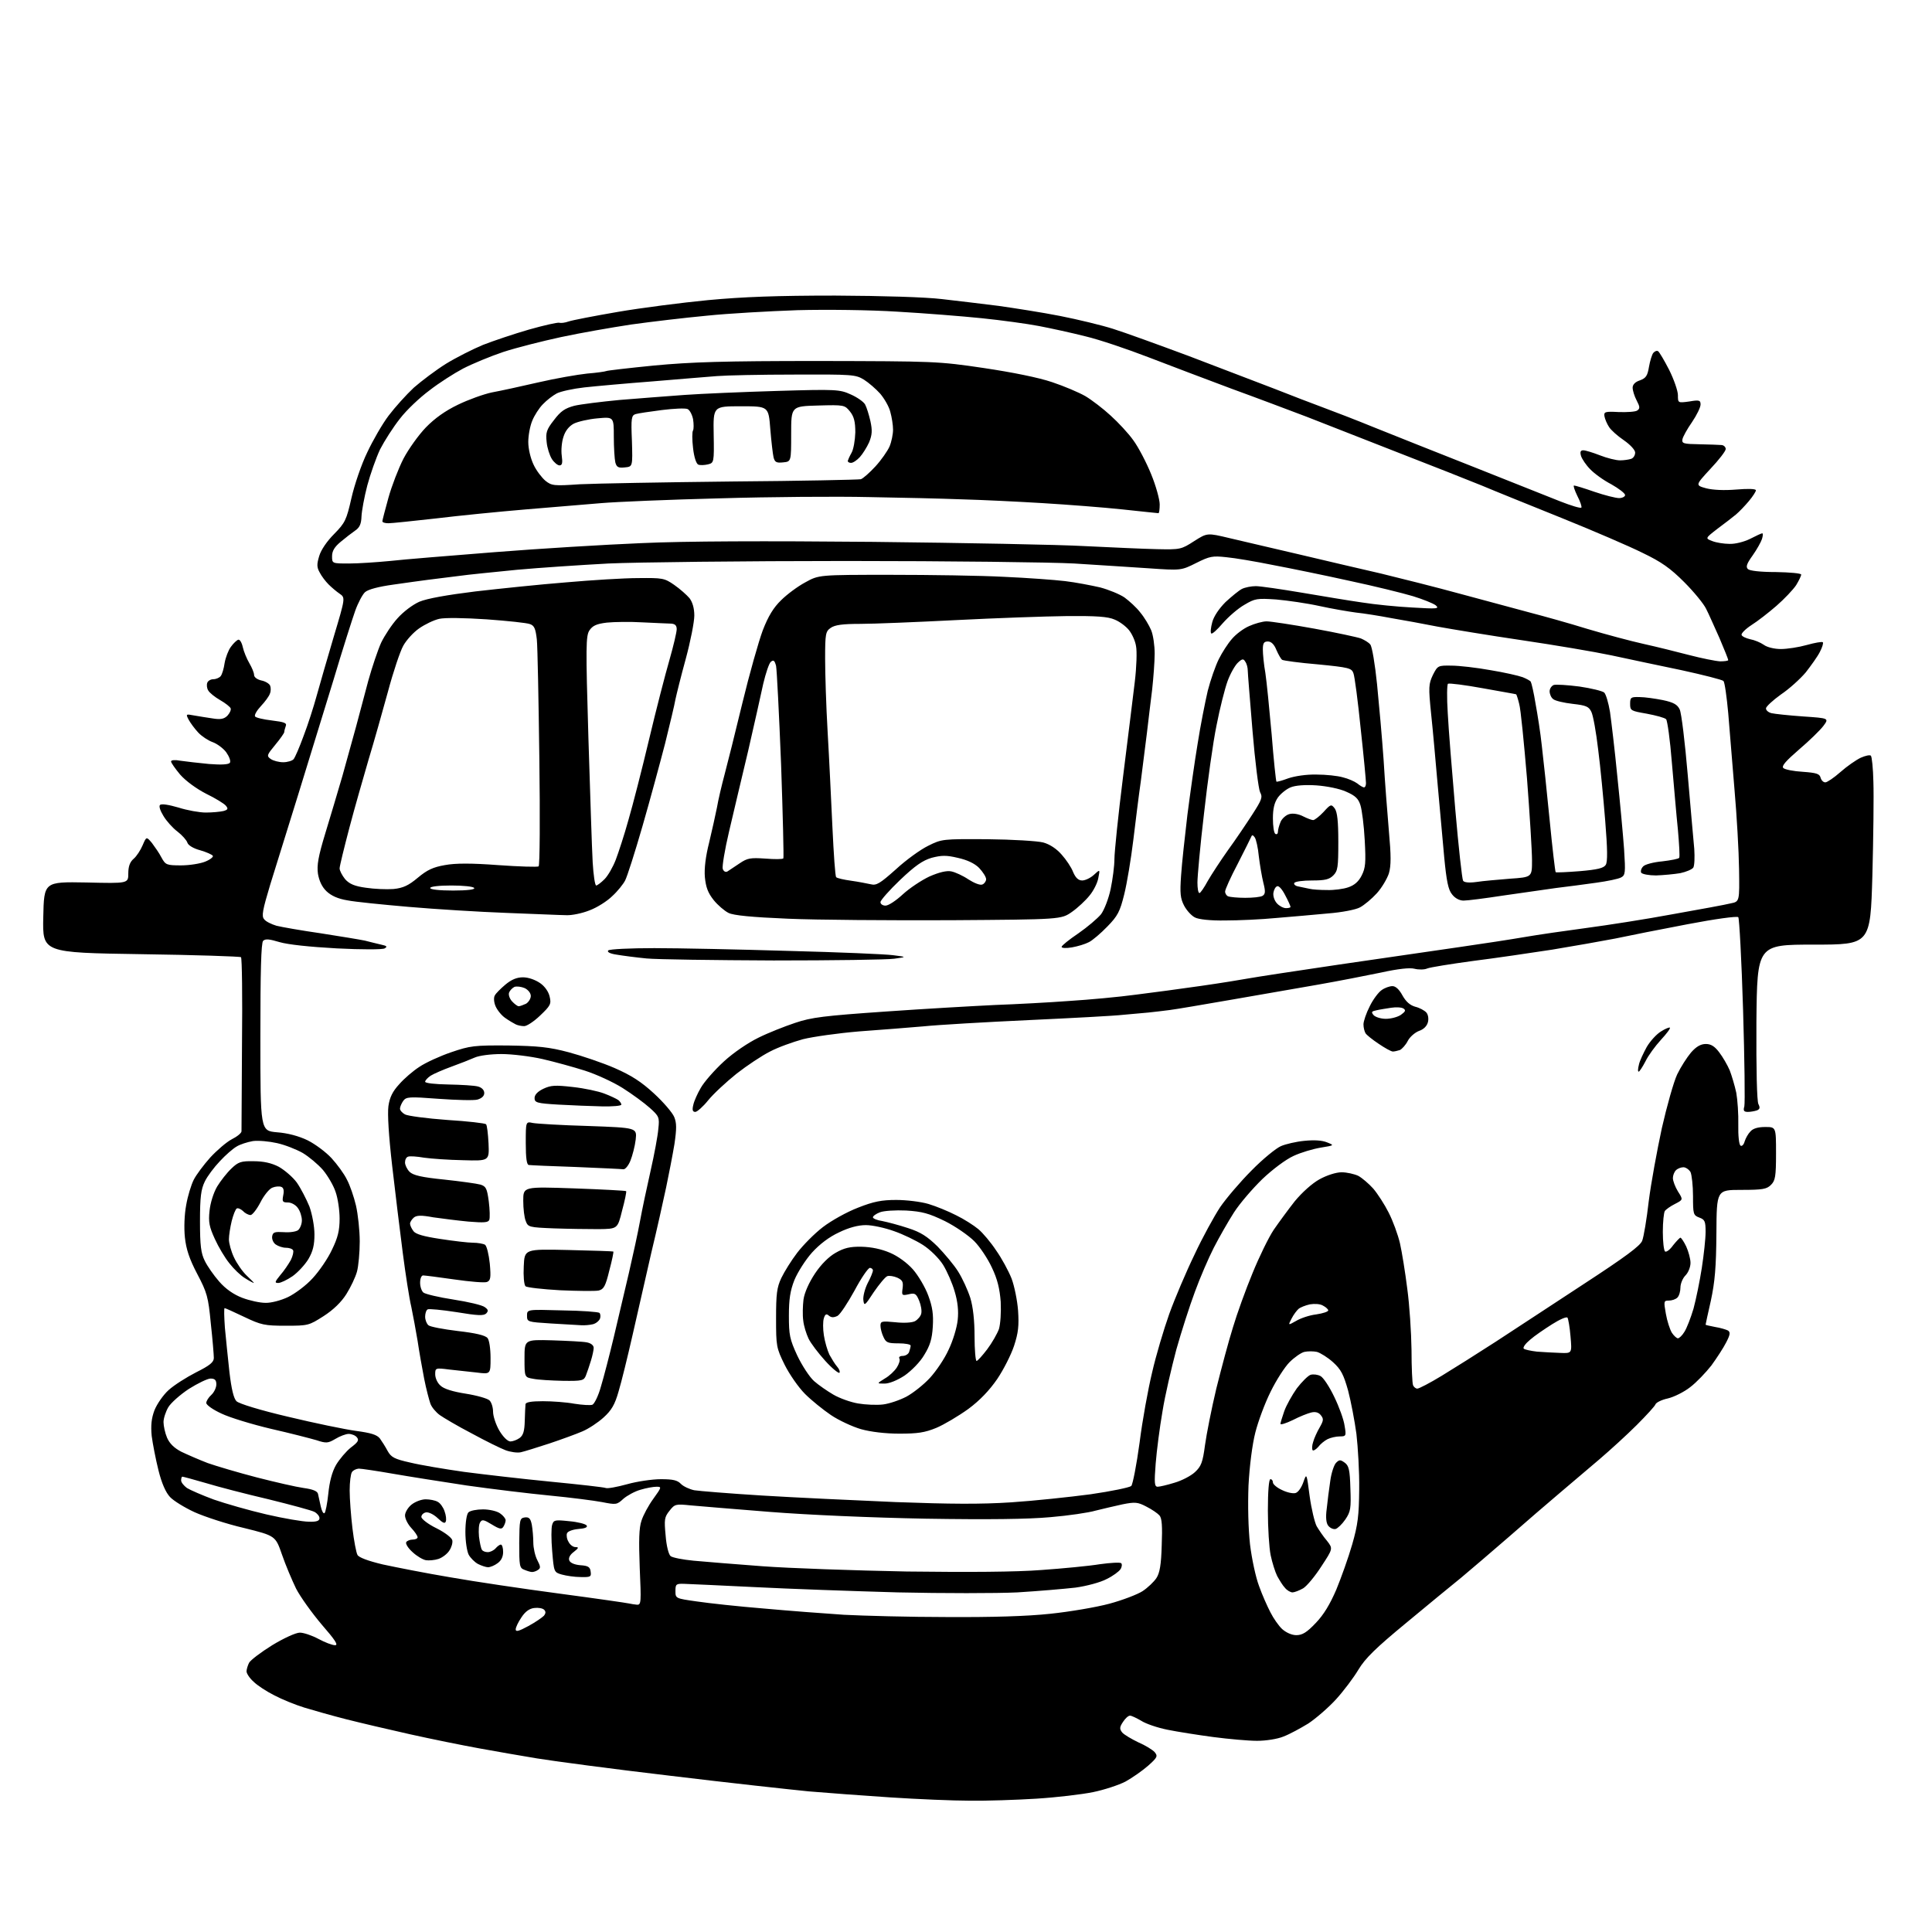 <?xml version="1.0" encoding="UTF-8" standalone="no"?>
<svg 
  version="1.1" 
  xmlns="http://www.w3.org/2000/svg" 
  xmlns:xlink="http://www.w3.org/1999/xlink" 
  xmlns:svg="http://www.w3.org/2000/svg"
  xmlns:rdf="http://www.w3.org/1999/02/22-rdf-syntax-ns#"
  xmlns:cc="http://creativecommons.org/ns#"
  xmlns:dc="http://purl.org/dc/elements/1.1/"
  viewBox="0 0 768 768"
  width="768"
  height="768"
>
<style>svg {background-color: white; }</style>"
<path stroke="none" fill="black" fill-rule="evenodd" d="M385.5,715.8C378.9,715.8 364.7,715.2 354.0,714.5C343.3,713.8 328.6,712.7 321.5,712.1C314.4,711.4 289.6,708.7 266.5,705.9C243.4,703.2 219.6,700.0 213.5,699.0C207.4,698.0 197.1,696.2 190.5,695.0C183.9,693.8 171.5,691.3 163.0,689.4C154.5,687.5 143.0,684.8 137.5,683.4C132.0,682.0 124.6,679.9 121.0,678.8C117.4,677.7 112.0,675.5 109.0,673.9C106.0,672.4 102.3,670.0 100.8,668.5C99.2,667.1 98.0,665.2 98.0,664.4C98.0,663.6 98.5,662.0 99.0,661.0C99.6,659.9 103.7,656.8 108.2,654.0C112.8,651.2 117.6,649.0 119.2,649.0C120.7,649.0 124.0,650.1 126.6,651.5C129.2,652.9 132.1,654.0 133.2,654.0C134.6,654.0 133.2,651.9 127.9,645.8C124.0,641.2 119.4,634.8 117.7,631.5C116.1,628.2 113.5,622.1 112.1,618.0C109.5,610.5 109.5,610.5 97.0,607.4C90.1,605.8 81.3,602.9 77.3,601.1C73.4,599.3 69.0,596.6 67.6,595.1C65.9,593.3 64.3,589.7 63.0,584.5C61.9,580.1 60.7,573.9 60.3,570.8C59.9,566.6 60.2,563.8 61.4,560.6C62.4,558.1 64.9,554.5 67.0,552.6C69.2,550.6 74.1,547.5 78.0,545.5C83.4,542.8 85.0,541.5 85.0,539.8C85.0,538.6 84.5,532.4 83.8,526.1C82.8,515.5 82.3,513.8 78.4,506.4C75.3,500.5 74.0,496.6 73.5,491.9C73.1,488.1 73.3,482.8 74.0,479.1C74.6,475.5 76.0,471.0 77.0,469.0C78.0,467.0 81.0,463.0 83.6,460.1C86.2,457.3 90.0,454.0 92.1,452.9C94.3,451.8 96.0,450.4 96.0,449.7C96.0,449.1 96.1,433.3 96.2,414.8C96.4,396.3 96.2,380.9 95.8,380.5C95.5,380.2 77.6,379.6 56.1,379.3C16.9,378.7 16.9,378.7 17.2,364.6C17.5,350.5 17.5,350.5 34.3,350.8C51.0,351.2 51.0,351.2 51.0,347.2C51.0,344.5 51.6,342.7 53.1,341.4C54.3,340.4 55.9,337.9 56.7,336.0C58.2,332.5 58.2,332.5 60.4,335.1C61.5,336.6 63.3,339.1 64.2,340.9C65.8,343.8 66.2,344.0 72.0,344.0C75.3,344.0 79.7,343.3 81.6,342.5C83.6,341.7 84.9,340.6 84.6,340.2C84.3,339.7 82.0,338.7 79.6,338.0C76.9,337.3 74.8,336.0 74.5,335.0C74.2,334.0 72.4,332.0 70.6,330.6C68.7,329.2 66.2,326.4 65.0,324.4C63.7,322.3 63.1,320.5 63.6,320.0C64.2,319.4 67.1,319.9 70.9,321.0C74.3,322.1 79.3,323.0 81.8,323.0C84.4,323.0 87.5,322.7 88.8,322.4C90.6,321.9 90.8,321.5 89.8,320.3C89.2,319.5 85.6,317.3 81.9,315.5C78.0,313.5 73.8,310.4 71.6,307.9C69.6,305.5 68.0,303.2 68.0,302.7C68.0,302.1 69.6,302.0 71.7,302.4C73.8,302.7 78.9,303.3 83.1,303.7C88.2,304.1 90.9,303.9 91.4,303.2C91.8,302.5 91.1,300.7 89.9,299.0C88.7,297.4 86.2,295.6 84.5,295.0C82.8,294.4 80.2,292.7 78.8,291.2C77.4,289.7 75.7,287.4 75.0,286.1C73.8,283.8 73.9,283.8 77.1,284.4C79.0,284.7 82.3,285.3 84.6,285.6C87.7,286.1 89.1,285.8 90.4,284.5C91.3,283.5 91.9,282.3 91.7,281.6C91.5,281.0 89.6,279.5 87.5,278.3C85.4,277.1 83.3,275.4 82.8,274.5C82.2,273.6 82.1,272.2 82.4,271.4C82.7,270.6 83.8,270.0 84.8,270.0C85.9,270.0 87.2,269.4 87.7,268.8C88.3,268.1 89.0,265.7 89.3,263.5C89.7,261.3 90.8,258.4 91.8,257.1C92.8,255.7 94.1,254.5 94.7,254.3C95.3,254.1 96.1,255.4 96.5,257.2C96.9,259.0 98.1,261.9 99.1,263.6C100.1,265.3 101.0,267.4 101.0,268.3C101.0,269.2 102.2,270.1 103.9,270.5C105.5,270.8 107.1,271.8 107.4,272.6C107.7,273.4 107.7,274.8 107.3,275.7C107.0,276.7 105.4,278.9 103.7,280.7C102.1,282.4 101.0,284.3 101.4,284.8C101.7,285.3 104.7,286.0 108.1,286.4C113.0,287.0 114.1,287.4 113.6,288.6C113.3,289.5 113.0,290.5 113.0,291.0C113.0,291.4 111.4,293.7 109.4,296.1C106.1,300.1 105.9,300.5 107.6,301.7C108.6,302.4 110.8,303.0 112.6,303.0C114.3,303.0 116.2,302.4 116.7,301.8C117.3,301.1 119.1,296.9 120.7,292.5C122.4,288.1 124.7,280.9 125.9,276.5C127.1,272.1 130.2,261.5 132.7,253.0C137.3,237.6 137.3,237.6 135.0,236.0C133.8,235.2 131.8,233.5 130.6,232.3C129.4,231.1 127.8,229.0 127.1,227.6C125.9,225.5 125.9,224.3 126.9,221.0C127.6,218.6 130.0,215.1 132.8,212.3C137.2,207.8 137.7,206.8 139.7,198.0C140.9,192.7 143.7,184.5 146.0,179.8C148.2,175.1 152.0,168.5 154.5,165.2C157.0,161.9 161.5,156.9 164.5,154.1C167.6,151.4 173.3,147.1 177.3,144.6C181.2,142.2 187.9,138.8 192.0,137.1C196.1,135.5 204.4,132.7 210.3,131.0C216.3,129.3 221.7,128.1 222.3,128.3C223.0,128.5 224.6,128.3 226.0,127.8C227.4,127.3 236.2,125.6 245.5,124.0C254.8,122.4 271.1,120.3 281.5,119.3C295.4,118.0 308.9,117.5 332.0,117.5C351.2,117.6 367.8,118.1 374.5,118.9C380.6,119.6 390.7,120.8 397.0,121.6C403.3,122.5 414.3,124.2 421.4,125.6C428.5,127.0 438.0,129.3 442.4,130.7C446.9,132.1 460.4,137.0 472.5,141.5C484.6,146.1 499.9,152.0 506.5,154.5C513.1,157.1 521.9,160.5 526.0,162.0C530.1,163.5 539.4,167.1 546.5,170.0C553.6,172.9 571.4,179.9 586.0,185.7C600.6,191.5 616.0,197.6 620.2,199.3C624.5,201.0 628.2,202.1 628.6,201.8C628.9,201.5 628.2,199.4 627.0,197.1C625.9,194.8 625.3,193.0 625.7,193.0C626.2,193.0 629.8,194.1 633.8,195.5C637.9,196.9 642.3,198.0 643.6,198.0C644.9,198.0 646.0,197.4 646.0,196.8C646.0,196.1 643.5,194.2 640.5,192.5C637.4,190.9 633.7,188.2 632.1,186.5C630.5,184.9 628.9,182.5 628.5,181.3C628.0,179.6 628.3,179.0 629.4,179.0C630.2,179.0 633.2,179.9 636.0,181.0C638.8,182.1 642.4,183.0 644.0,183.0C645.5,183.0 647.5,182.7 648.4,182.4C649.3,182.1 650.0,181.0 650.0,179.9C650.0,178.9 648.1,176.8 645.5,175.0C643.0,173.3 640.3,170.9 639.6,169.7C638.8,168.5 638.0,166.6 637.8,165.5C637.5,163.7 638.0,163.5 643.5,163.8C646.8,163.9 650.1,163.7 650.8,163.2C652.0,162.4 651.9,161.7 650.6,159.2C649.7,157.5 649.0,155.2 649.0,154.1C649.0,152.9 650.0,151.8 651.9,151.2C654.3,150.3 654.9,149.4 655.5,145.8C655.9,143.5 656.7,140.9 657.2,140.3C657.8,139.6 658.6,139.3 659.1,139.6C659.6,139.9 661.6,143.3 663.5,147.0C665.4,150.8 667.0,155.4 667.0,157.1C667.0,160.2 667.0,160.2 671.5,159.6C675.5,158.9 676.0,159.1 676.0,160.8C676.0,161.9 674.5,165.0 672.6,167.8C670.7,170.5 669.0,173.6 668.8,174.6C668.5,176.3 669.2,176.5 675.5,176.6C679.4,176.7 683.3,176.8 684.2,176.9C685.2,176.9 686.0,177.7 686.0,178.5C686.0,179.3 683.3,182.8 679.9,186.4C673.9,192.9 673.9,192.9 678.2,194.1C680.9,194.8 685.4,195.0 690.2,194.6C694.9,194.2 698.0,194.3 698.0,194.9C698.0,195.4 696.8,197.3 695.2,199.2C693.7,201.0 691.4,203.4 690.1,204.5C688.8,205.6 685.4,208.2 682.7,210.2C677.8,214.0 677.8,214.0 680.7,215.1C682.2,215.7 685.3,216.2 687.5,216.2C689.7,216.3 693.3,215.4 695.7,214.2C698.0,213.0 700.2,212.0 700.5,212.0C700.9,212.0 700.8,213.0 700.4,214.3C700.0,215.5 698.4,218.4 696.7,220.8C694.4,224.0 693.9,225.3 694.8,226.2C695.5,226.9 699.7,227.4 706.0,227.4C711.5,227.5 716.0,227.9 716.0,228.4C716.0,228.9 715.1,230.8 714.0,232.6C712.8,234.4 709.3,238.1 706.2,240.8C703.1,243.5 698.6,247.0 696.2,248.5C693.9,250.0 692.1,251.8 692.3,252.4C692.5,253.0 694.0,253.7 695.7,254.1C697.4,254.4 699.8,255.4 701.1,256.3C702.4,257.3 705.4,258.0 707.9,258.0C710.4,258.0 715.0,257.3 718.2,256.4C721.4,255.5 724.3,255.0 724.6,255.3C724.9,255.6 724.4,257.3 723.4,259.2C722.5,261.0 719.9,264.6 717.8,267.3C715.6,269.9 711.2,273.9 707.9,276.1C704.7,278.4 702.0,280.9 702.0,281.6C702.0,282.4 703.0,283.2 704.2,283.5C705.5,283.8 711.1,284.4 716.8,284.8C727.1,285.5 727.1,285.5 724.8,288.6C723.5,290.3 719.2,294.5 715.2,297.9C709.9,302.5 708.1,304.5 708.9,305.3C709.5,305.9 713.0,306.6 716.6,306.8C722.1,307.2 723.3,307.6 723.7,309.1C724.0,310.2 724.8,311.0 725.6,311.0C726.3,311.0 729.0,309.2 731.6,306.9C734.2,304.6 737.8,302.1 739.7,301.2C741.5,300.4 743.3,300.0 743.7,300.4C744.1,300.8 744.6,305.5 744.7,310.8C744.9,316.1 744.7,332.9 744.3,348.0C743.5,375.5 743.5,375.5 721.0,375.5C698.5,375.5 698.5,375.5 698.2,406.3C698.1,425.4 698.4,437.8 699.0,438.9C699.7,440.3 699.6,440.9 698.4,441.4C697.5,441.7 695.9,442.0 694.8,442.0C693.2,442.0 692.9,441.5 693.4,439.8C693.7,438.5 693.5,421.3 692.9,401.5C692.3,381.7 691.4,365.1 691.0,364.6C690.5,364.1 681.8,365.3 670.8,367.4C660.2,369.4 647.2,372.0 642.0,373.1C636.8,374.1 625.5,376.1 617.0,377.5C608.5,378.8 594.3,380.9 585.5,382.0C576.7,383.2 568.5,384.5 567.3,385.0C566.2,385.5 563.9,385.5 562.3,385.1C560.5,384.6 555.8,385.1 549.0,386.6C543.2,387.8 532.0,390.0 524.0,391.4C516.0,392.8 500.5,395.5 489.5,397.4C478.5,399.3 467.5,401.2 465.0,401.5C462.5,401.8 458.7,402.3 456.5,402.5C454.3,402.7 449.8,403.1 446.5,403.4C443.2,403.8 426.3,404.7 409.0,405.5C391.7,406.3 372.8,407.4 367.0,408.0C361.2,408.5 349.8,409.4 341.5,410.0C333.2,410.7 323.2,412.1 319.2,413.1C315.2,414.2 309.3,416.3 306.1,418.0C302.9,419.6 296.9,423.6 292.8,426.8C288.7,430.1 283.6,434.8 281.5,437.4C279.5,439.9 277.1,442.0 276.4,442.0C275.3,442.0 275.1,441.2 275.6,439.2C275.9,437.7 277.3,434.6 278.6,432.4C279.9,430.1 284.0,425.4 287.7,422.0C291.6,418.4 297.4,414.5 301.5,412.5C305.3,410.6 311.9,408.0 316.1,406.6C322.6,404.4 327.6,403.8 352.1,402.1C367.7,401.0 387.2,399.9 395.5,399.5C403.8,399.2 417.0,398.5 425.0,397.9C433.0,397.4 444.9,396.3 451.5,395.4C458.1,394.6 469.8,393.0 477.5,391.9C485.2,390.8 493.8,389.4 496.5,388.9C499.2,388.4 515.5,385.9 532.5,383.4C549.5,380.9 570.9,377.8 580.0,376.5C589.1,375.2 600.8,373.4 606.0,372.5C611.2,371.6 622.2,370.0 630.5,368.9C638.8,367.8 654.3,365.4 665.0,363.4C675.7,361.5 686.1,359.6 688.0,359.1C691.5,358.4 691.5,358.4 691.3,345.4C691.2,338.3 690.4,324.2 689.5,314.0C688.7,303.8 687.5,290.1 687.0,283.5C686.4,277.0 685.6,271.2 685.1,270.7C684.6,270.2 677.1,268.3 668.4,266.4C659.6,264.6 647.1,261.9 640.5,260.5C633.9,259.1 617.9,256.4 605.0,254.5C592.1,252.6 577.0,250.1 571.5,249.1C566.0,248.0 557.7,246.5 553.0,245.7C548.3,244.8 542.0,243.8 539.0,243.5C536.0,243.1 529.5,242.0 524.5,240.9C519.5,239.8 511.8,238.7 507.3,238.3C499.7,237.8 498.9,237.9 494.7,240.4C492.2,241.8 488.4,245.1 486.1,247.7C483.9,250.3 481.8,252.2 481.5,251.8C481.1,251.5 481.3,249.5 481.9,247.3C482.5,245.0 484.6,241.9 487.2,239.3C489.6,237.1 492.5,234.7 493.7,234.1C494.9,233.5 497.4,233.0 499.2,233.0C501.0,233.0 509.2,234.2 517.5,235.6C525.8,237.0 536.5,238.8 541.5,239.5C546.5,240.3 555.5,241.2 561.5,241.5C571.4,242.1 572.3,242.0 570.7,240.6C569.6,239.8 565.6,238.2 561.7,237.0C557.7,235.8 546.4,233.0 536.5,230.9C526.6,228.7 512.9,225.9 506.0,224.6C499.1,223.2 490.8,221.8 487.5,221.5C482.0,220.9 480.9,221.1 475.5,223.8C469.5,226.8 469.5,226.8 456.5,225.9C449.4,225.4 436.1,224.6 427.0,224.0C417.9,223.5 377.2,223.0 336.4,223.0C295.6,223.0 253.1,223.5 241.9,224.0C230.7,224.6 214.3,225.7 205.5,226.5C196.7,227.4 186.1,228.4 182.0,229.0C177.9,229.5 172.5,230.2 170.0,230.5C167.5,230.8 161.3,231.7 156.3,232.4C150.5,233.2 146.3,234.3 145.1,235.4C144.1,236.3 142.3,239.7 141.2,242.8C140.1,245.9 136.1,258.4 132.5,270.5C128.8,282.6 122.5,303.1 118.5,316.0C114.5,328.9 109.5,345.0 107.4,351.7C104.4,361.7 103.9,364.2 105.0,365.4C105.6,366.3 107.9,367.4 109.9,368.0C111.9,368.5 119.8,369.9 127.5,371.0C135.2,372.2 143.1,373.5 145.0,373.9C146.9,374.4 149.8,375.1 151.5,375.5C153.8,376.0 154.1,376.3 152.9,377.0C152.1,377.5 143.7,377.5 133.9,377.0C123.1,376.4 114.5,375.5 111.1,374.5C107.1,373.3 105.5,373.1 104.6,374.0C103.8,374.8 103.5,386.1 103.5,412.3C103.5,449.5 103.5,449.5 110.1,450.1C114.3,450.4 118.8,451.6 122.3,453.3C125.3,454.8 129.6,458.0 131.8,460.4C134.0,462.8 136.8,466.6 137.9,468.9C139.1,471.1 140.7,475.8 141.5,479.2C142.3,482.7 143.0,489.1 143.0,493.5C143.0,497.9 142.5,503.3 141.9,505.5C141.3,507.7 139.4,511.7 137.7,514.4C135.7,517.6 132.5,520.7 128.6,523.2C122.8,526.9 122.5,527.0 113.6,527.0C105.2,527.0 103.8,526.7 97.1,523.5C93.1,521.6 89.6,520.0 89.3,520.0C89.0,520.0 89.1,523.5 89.4,527.8C89.8,532.0 90.6,540.0 91.2,545.4C92.0,552.2 92.9,555.9 94.0,557.0C95.0,558.0 103.5,560.6 114.6,563.2C125.0,565.7 137.1,568.2 141.5,568.8C147.4,569.6 149.8,570.3 151.0,571.8C151.8,572.9 153.2,575.1 154.1,576.8C155.5,579.3 156.8,580.0 163.1,581.4C167.2,582.4 176.8,584.0 184.5,585.1C192.2,586.1 207.7,587.9 219.0,589.0C230.3,590.1 240.1,591.2 240.8,591.5C241.5,591.8 245.3,591.1 249.3,590.0C253.2,588.9 259.3,588.0 262.7,588.0C267.5,588.0 269.3,588.4 270.7,589.9C271.7,590.9 274.1,592.0 276.0,592.4C277.9,592.7 290.0,593.7 303.0,594.5C315.9,595.3 339.8,596.4 356.0,597.1C377.7,597.9 389.9,598.0 402.0,597.2C411.1,596.6 425.2,595.1 433.5,594.0C441.8,592.8 449.0,591.3 449.7,590.7C450.3,590.0 451.8,582.3 453.0,573.5C454.1,564.7 456.4,552.1 458.0,545.5C459.5,538.9 462.6,528.5 464.8,522.3C467.0,516.2 471.5,505.6 474.8,498.8C478.0,491.9 482.7,483.4 485.0,479.9C487.4,476.4 493.0,469.8 497.5,465.3C502.0,460.7 507.3,456.4 509.2,455.6C511.0,454.8 515.3,453.8 518.5,453.5C522.5,453.1 525.5,453.3 527.5,454.1C530.5,455.3 530.5,455.3 525.0,456.2C522.0,456.7 517.2,458.1 514.2,459.5C511.1,460.9 505.8,464.9 501.8,468.7C497.9,472.5 492.8,478.4 490.5,482.0C488.2,485.6 484.6,491.9 482.5,496.0C480.4,500.1 477.0,508.0 475.0,513.5C472.9,519.1 469.6,529.4 467.6,536.5C465.7,543.7 463.1,554.7 462.1,561.1C461.0,567.4 459.8,576.7 459.4,581.8C458.8,589.5 458.9,591.0 460.2,591.0C461.0,591.0 464.0,590.3 466.9,589.4C469.7,588.6 473.4,586.7 475.0,585.2C477.5,582.9 478.1,581.3 479.0,574.5C479.6,570.1 481.6,560.0 483.5,552.0C485.5,544.0 488.4,533.1 490.1,527.7C491.7,522.3 495.2,512.6 497.9,506.1C500.5,499.7 504.3,491.9 506.3,488.9C508.3,486.0 512.1,480.8 514.7,477.5C517.6,474.0 521.6,470.4 524.5,468.8C527.4,467.2 531.1,466.0 533.3,466.0C535.4,466.0 538.4,466.7 539.9,467.4C541.4,468.2 544.1,470.5 545.9,472.5C547.6,474.5 550.4,478.8 552.0,482.0C553.7,485.3 555.7,490.8 556.5,494.2C557.3,497.7 558.6,505.8 559.4,512.2C560.3,518.7 561.0,529.6 561.1,536.6C561.1,543.6 561.4,549.9 561.7,550.6C562.0,551.4 562.8,552.0 563.4,552.0C564.1,552.0 568.5,549.7 573.1,546.9C577.7,544.1 587.4,538.0 594.5,533.4C601.6,528.7 617.5,518.4 629.6,510.4C646.0,499.7 652.1,495.2 652.8,493.2C653.4,491.7 654.6,484.6 655.4,477.5C656.3,470.4 658.7,457.3 660.6,448.5C662.6,439.7 665.3,430.1 666.7,427.1C668.1,424.2 670.6,420.3 672.2,418.4C674.3,416.0 676.1,415.0 678.1,415.0C680.1,415.0 681.6,415.9 683.4,418.3C684.8,420.1 686.7,423.4 687.6,425.5C688.4,427.6 689.6,431.6 690.2,434.4C690.7,437.2 691.1,442.9 691.0,447.1C690.9,451.4 691.3,455.1 691.9,455.4C692.4,455.8 693.2,455.0 693.5,453.8C693.9,452.5 694.9,450.7 695.8,449.8C696.8,448.6 698.8,448.0 701.7,448.0C706.0,448.0 706.0,448.0 706.0,458.5C706.0,467.7 705.7,469.3 704.0,471.0C702.3,472.7 700.7,473.0 692.2,473.0C682.4,473.0 682.4,473.0 682.3,490.2C682.2,503.8 681.7,509.5 680.1,517.0C678.9,522.2 678.0,526.5 678.0,526.6C678.0,526.7 679.7,527.1 681.8,527.5C683.8,527.8 686.1,528.5 686.9,528.9C687.9,529.6 687.8,530.5 686.2,533.6C685.1,535.8 682.4,539.9 680.3,542.8C678.1,545.6 674.4,549.5 671.9,551.4C669.5,553.3 665.5,555.3 663.0,555.9C660.6,556.4 658.4,557.5 658.1,558.2C657.9,558.9 654.5,562.6 650.6,566.5C646.7,570.4 640.1,576.4 635.9,580.0C631.7,583.6 624.6,589.6 620.0,593.5C615.4,597.4 606.2,605.3 599.6,611.1C592.9,616.9 584.5,624.1 580.9,627.1C577.2,630.1 567.3,638.2 558.9,645.2C546.9,655.1 542.7,659.2 540.0,663.7C538.1,666.9 534.1,672.2 531.1,675.5C528.1,678.8 523.1,683.1 520.1,685.1C517.0,687.0 512.6,689.4 510.2,690.3C507.8,691.3 503.2,692.0 499.7,692.0C496.2,692.0 488.4,691.3 482.3,690.5C476.3,689.7 468.0,688.4 464.1,687.6C460.1,686.8 455.4,685.2 453.6,684.0C451.7,682.9 449.8,682.0 449.2,682.0C448.5,682.0 447.3,683.1 446.4,684.5C445.0,686.6 445.0,687.3 446.1,688.7C446.9,689.6 449.8,691.3 452.5,692.6C455.3,693.8 458.2,695.6 459.0,696.5C460.3,698.1 460.1,698.6 456.4,701.9C454.1,703.9 450.1,706.7 447.4,708.2C444.7,709.6 438.9,711.5 434.5,712.4C430.1,713.3 420.0,714.5 412.0,715.0C404.0,715.5 392.1,715.9 385.5,715.8zM515.3,650.0C517.7,650.0 519.5,648.9 523.0,645.2C526.2,641.9 528.7,637.7 531.2,631.9C533.1,627.3 536.0,619.2 537.5,614.0C539.8,606.0 540.2,602.5 540.3,592.0C540.4,585.1 539.8,575.2 539.2,570.0C538.5,564.8 537.0,557.0 535.9,552.8C534.1,546.4 533.1,544.4 529.9,541.5C527.8,539.6 524.9,537.8 523.5,537.4C522.1,537.1 519.9,537.1 518.5,537.4C517.2,537.7 514.5,539.6 512.6,541.5C510.7,543.4 507.3,548.7 505.1,553.2C502.8,557.8 500.1,565.1 499.0,569.5C497.8,574.2 496.7,582.8 496.3,590.5C496.0,598.5 496.2,607.5 496.9,613.9C497.6,619.7 499.2,627.1 500.5,630.5C501.7,633.9 503.8,638.6 505.0,640.9C506.2,643.3 508.3,646.3 509.7,647.6C511.3,649.0 513.5,650.0 515.3,650.0zM210.0,646.4C212.8,644.9 215.5,643.0 216.2,642.3C217.0,641.3 217.0,640.6 216.3,639.9C215.7,639.3 214.0,639.0 212.4,639.2C210.5,639.4 208.8,640.6 207.3,642.9C206.0,644.8 205.0,646.9 205.0,647.7C205.0,648.8 206.3,648.4 210.0,646.4zM376.5,642.8C394.5,642.9 408.2,642.5 417.5,641.5C425.2,640.7 435.8,638.9 441.0,637.5C446.2,636.1 452.2,633.8 454.2,632.5C456.3,631.1 458.7,628.8 459.7,627.3C461.0,625.3 461.6,622.0 461.8,614.3C462.1,606.8 461.9,603.5 460.9,602.4C460.2,601.6 457.9,600.0 455.7,598.9C452.3,597.1 451.2,597.0 446.2,598.0C443.1,598.7 438.2,599.8 435.5,600.5C432.8,601.3 424.7,602.5 417.5,603.1C408.7,603.9 393.0,604.1 368.0,603.7C346.4,603.3 321.1,602.2 306.0,601.0C292.0,599.9 277.8,598.7 274.4,598.4C268.6,597.8 268.2,597.9 266.1,600.6C264.1,603.1 264.0,604.1 264.6,610.4C264.9,614.5 265.8,618.0 266.6,618.6C267.4,619.2 271.5,620.0 275.7,620.4C280.0,620.8 292.3,621.8 303.0,622.6C313.7,623.4 339.6,624.3 360.5,624.7C385.0,625.0 404.0,624.9 414.0,624.1C422.5,623.5 433.0,622.5 437.2,621.8C441.5,621.2 445.3,621.0 445.7,621.4C446.1,621.8 446.0,622.9 445.4,623.8C444.8,624.7 442.4,626.5 439.9,627.7C437.5,629.0 431.9,630.5 427.5,631.1C423.1,631.6 412.7,632.5 404.4,633.0C396.1,633.4 374.7,633.4 356.9,633.0C339.1,632.5 313.5,631.6 300.0,630.9C286.5,630.2 273.9,629.7 272.0,629.6C268.8,629.5 268.5,629.7 268.5,632.4C268.5,635.4 268.5,635.4 277.0,636.6C281.7,637.3 293.6,638.6 303.5,639.4C313.4,640.3 327.8,641.4 335.5,641.9C343.2,642.3 361.6,642.8 376.5,642.8zM253.2,637.9C254.9,638.0 254.9,636.9 254.3,623.2C253.9,612.4 254.0,607.4 255.0,604.5C255.7,602.3 257.8,598.4 259.7,595.8C263.0,591.2 263.1,591.0 261.0,591.0C259.7,591.0 256.9,591.5 254.6,592.2C252.4,592.8 249.3,594.5 247.8,595.8C245.2,598.2 244.9,598.2 239.3,597.1C236.1,596.5 226.8,595.3 218.5,594.5C210.2,593.7 195.4,591.9 185.5,590.5C175.6,589.0 162.3,586.9 156.0,585.8C149.7,584.7 143.6,583.8 142.6,583.8C141.5,583.9 140.3,584.5 139.9,585.2C139.4,585.9 139.0,589.2 139.0,592.5C139.0,595.8 139.5,602.5 140.1,607.5C140.7,612.5 141.6,617.2 142.1,618.1C142.6,619.1 146.3,620.5 152.2,621.9C157.3,623.0 169.4,625.4 179.0,627.0C188.6,628.7 208.2,631.6 222.5,633.5C236.8,635.4 249.2,637.2 250.0,637.4C250.8,637.6 252.3,637.8 253.2,637.9zM513.8,633.0C513.0,633.0 511.6,632.2 510.8,631.2C509.9,630.3 508.6,628.1 507.7,626.5C506.9,624.9 505.7,621.1 505.1,618.2C504.5,615.3 504.0,607.3 504.0,600.5C504.0,592.8 504.4,588.0 505.0,588.0C505.6,588.0 506.0,588.6 506.0,589.3C506.0,590.0 507.6,591.4 509.6,592.3C511.6,593.3 514.0,593.8 515.0,593.5C516.1,593.2 517.4,591.2 518.1,589.2C519.4,585.5 519.4,585.5 520.6,594.7C521.3,599.8 522.6,605.2 523.4,606.7C524.3,608.2 526.1,610.9 527.5,612.5C529.9,615.6 529.9,615.6 525.3,622.6C522.8,626.5 519.5,630.5 518.0,631.4C516.4,632.3 514.5,633.0 513.8,633.0zM230.8,626.9C228.4,626.9 225.1,626.4 223.3,625.9C220.2,625.0 220.2,624.9 219.5,616.6C219.1,612.0 219.1,607.3 219.5,606.1C220.1,604.2 220.6,604.1 226.3,604.7C229.7,605.0 232.8,605.8 233.2,606.4C233.7,607.1 232.6,607.6 229.9,607.8C227.7,608.0 225.7,608.7 225.4,609.5C225.1,610.2 225.3,611.8 226.0,612.9C226.6,614.1 227.8,615.0 228.8,615.0C230.2,615.0 230.0,615.4 228.1,616.9C226.6,618.0 225.9,619.3 226.3,620.3C226.7,621.3 228.4,622.0 230.7,622.2C233.8,622.4 234.6,622.9 234.8,624.8C235.1,626.8 234.7,627.0 230.8,626.9zM211.5,624.9C210.9,624.9 209.6,624.5 208.4,624.0C206.5,623.3 206.4,622.4 206.4,613.3C206.5,604.1 206.6,603.5 208.6,603.2C210.3,603.0 210.9,603.6 211.4,606.1C211.7,607.8 212.0,611.0 212.0,613.2C212.0,615.3 212.7,618.5 213.6,620.2C214.9,622.7 215.0,623.4 213.8,624.1C213.1,624.6 212.1,624.9 211.5,624.9zM194.0,623.0C193.2,623.0 191.4,622.4 190.0,621.7C188.7,621.0 187.0,619.3 186.3,618.0C185.6,616.6 185.0,612.6 185.0,609.0C185.0,605.2 185.5,601.9 186.2,601.2C186.9,600.5 189.5,600.0 192.0,600.0C194.5,600.0 197.6,600.7 198.8,601.6C200.0,602.4 201.0,603.7 201.0,604.3C201.0,605.0 200.6,606.1 200.1,606.9C199.4,608.0 198.6,607.9 195.5,606.0C192.4,604.1 191.6,603.9 190.9,605.1C190.3,605.9 190.2,608.4 190.4,610.8C190.7,613.2 191.2,615.6 191.6,616.1C191.9,616.6 192.9,617.0 193.9,617.0C194.9,617.0 196.3,616.3 197.0,615.5C197.7,614.7 198.6,614.0 199.1,614.0C199.6,614.0 200.0,615.3 200.0,616.9C200.0,618.9 199.2,620.4 197.8,621.4C196.6,622.3 194.9,623.0 194.0,623.0zM174.3,619.7C172.8,620.2 170.5,620.4 169.3,620.2C168.1,620.0 165.7,618.6 164.0,617.0C162.2,615.4 161.1,613.6 161.5,613.0C161.8,612.5 163.0,612.0 164.1,612.0C165.1,612.0 166.0,611.6 166.0,611.1C166.0,610.5 164.9,608.9 163.5,607.4C162.1,605.9 161.0,603.7 161.0,602.4C161.0,601.2 162.2,599.2 163.6,598.1C165.1,596.9 167.6,596.0 169.2,596.0C170.8,596.0 173.0,596.4 174.0,597.0C175.0,597.5 176.2,599.2 176.7,600.7C177.3,602.3 177.5,604.1 177.2,604.8C176.9,605.8 176.0,605.4 174.0,603.5C172.4,602.0 170.4,601.0 169.3,601.2C168.3,601.4 167.5,602.2 167.5,603.0C167.5,603.8 170.2,605.9 173.5,607.5C176.9,609.2 179.6,611.3 179.8,612.3C180.0,613.3 179.5,615.1 178.6,616.4C177.8,617.7 175.8,619.2 174.3,619.7zM530.9,607.8C530.0,608.0 528.7,607.4 528.0,606.5C527.2,605.5 526.9,603.3 527.4,599.7C527.7,596.9 528.3,591.9 528.8,588.7C529.2,585.6 530.3,582.3 531.1,581.5C532.4,580.2 532.8,580.2 534.5,581.4C536.2,582.6 536.6,584.3 536.8,591.7C537.1,599.6 536.9,600.9 534.8,604.0C533.5,605.9 531.7,607.6 530.9,607.8zM122.8,604.9C125.8,605.0 127.0,604.6 127.0,603.5C127.0,602.7 126.1,601.6 125.0,601.0C123.9,600.4 115.7,598.2 106.8,596.0C97.8,593.9 86.6,591.0 81.7,589.5C76.9,588.1 72.8,587.0 72.5,587.0C72.2,587.0 72.0,587.7 72.0,588.5C72.0,589.3 73.1,590.6 74.3,591.5C75.6,592.3 80.4,594.4 85.0,596.1C89.6,597.7 99.0,600.4 105.9,602.0C112.8,603.6 120.4,604.9 122.8,604.9zM129.0,601.5C129.4,601.2 130.1,597.7 130.5,593.8C131.0,588.9 132.0,585.1 133.6,582.3C135.0,580.0 137.6,576.9 139.5,575.4C142.3,573.3 142.8,572.5 141.9,571.4C141.3,570.6 139.8,570.0 138.6,570.0C137.5,570.0 135.1,570.9 133.3,572.0C130.4,573.7 129.7,573.8 125.8,572.5C123.4,571.8 115.3,569.7 107.8,568.0C100.2,566.2 91.3,563.5 88.0,561.9C84.7,560.4 82.0,558.5 82.0,557.7C82.0,556.9 82.9,555.5 84.0,554.5C85.1,553.5 86.0,551.6 86.0,550.3C86.0,548.6 85.4,548.0 83.7,548.0C82.5,548.0 78.6,549.9 75.1,552.1C71.6,554.4 67.9,557.7 66.9,559.4C65.9,561.1 65.0,563.8 65.0,565.3C65.0,566.8 65.6,569.6 66.4,571.5C67.4,573.8 69.2,575.6 72.1,577.1C74.4,578.2 79.2,580.3 82.6,581.6C86.0,582.8 94.8,585.4 102.1,587.3C109.5,589.2 117.8,591.1 120.7,591.5C124.3,592.0 126.1,592.7 126.4,593.8C126.6,594.8 127.1,597.0 127.5,598.8C127.9,600.6 128.5,601.8 129.0,601.5zM207.0,577.3C205.6,577.6 202.9,577.2 201.0,576.5C199.1,575.8 193.0,572.8 187.5,569.8C181.9,566.9 176.2,563.5 174.8,562.5C173.3,561.4 171.6,559.4 171.1,558.0C170.6,556.6 169.4,552.1 168.6,548.0C167.8,543.9 166.6,537.1 166.0,533.0C165.3,528.9 164.2,522.8 163.5,519.5C162.7,516.2 161.2,506.5 160.1,498.0C159.0,489.5 157.1,473.9 155.9,463.5C154.5,451.3 154.0,442.8 154.4,439.7C154.9,436.2 156.1,433.8 158.7,431.0C160.6,428.8 164.2,425.7 166.7,424.1C169.2,422.4 174.9,419.8 179.3,418.3C186.9,415.7 188.5,415.5 202.0,415.6C213.9,415.8 218.2,416.2 226.1,418.3C231.3,419.7 239.6,422.5 244.4,424.6C251.0,427.5 254.9,430.0 260.0,434.7C263.7,438.1 267.3,442.3 268.0,444.0C269.0,446.4 269.0,448.6 268.1,454.8C267.4,459.0 265.9,466.8 264.8,472.0C263.7,477.2 261.1,488.9 258.9,498.0C256.8,507.1 253.5,521.7 251.5,530.5C249.5,539.3 247.0,549.5 245.9,553.1C244.4,558.4 243.1,560.6 239.9,563.5C237.7,565.5 233.9,568.0 231.5,569.0C229.2,570.0 223.2,572.2 218.4,573.8C213.5,575.4 208.4,577.0 207.0,577.3zM524.0,575.2C523.1,576.2 522.1,576.8 521.8,576.5C521.5,576.1 521.5,574.6 522.0,573.2C522.4,571.7 523.6,569.1 524.6,567.4C526.2,564.6 526.2,564.0 525.0,562.5C524.1,561.4 522.8,561.1 521.2,561.5C519.9,561.8 516.6,563.1 513.9,564.5C511.2,565.8 509.0,566.5 509.0,566.0C509.0,565.6 509.7,563.3 510.5,561.0C511.3,558.7 513.6,554.6 515.5,551.9C517.5,549.3 520.0,546.8 521.0,546.5C522.1,546.2 523.8,546.4 524.9,547.0C526.0,547.5 528.5,551.3 530.4,555.3C532.3,559.2 534.2,564.4 534.5,566.8C535.2,570.8 535.1,571.0 532.5,571.0C531.1,571.0 528.9,571.5 527.7,572.1C526.5,572.7 524.8,574.1 524.0,575.2zM202.9,573.0C203.8,573.0 205.5,572.4 206.6,571.6C208.0,570.5 208.5,568.9 208.6,564.8C208.7,561.9 208.8,558.9 208.9,558.2C209.0,557.4 211.1,557.0 215.8,557.0C219.5,557.0 225.1,557.4 228.3,558.0C231.5,558.5 234.7,558.7 235.5,558.4C236.3,558.0 237.9,554.8 238.9,551.1C240.0,547.5 242.3,538.6 244.0,531.5C245.7,524.4 248.4,512.9 250.0,506.0C251.6,499.1 253.6,489.9 254.4,485.5C255.2,481.1 257.1,472.1 258.6,465.5C260.1,458.9 261.5,451.4 261.7,448.7C262.2,444.2 262.0,443.7 258.3,440.4C256.2,438.5 251.3,434.9 247.5,432.5C243.7,430.1 236.9,427.0 232.5,425.6C228.1,424.2 220.5,422.1 215.7,421.0C210.9,419.9 203.5,419.0 199.4,419.0C195.0,419.0 190.5,419.6 188.7,420.4C186.9,421.2 182.8,422.8 179.5,424.0C176.2,425.2 172.5,426.8 171.2,427.6C170.0,428.4 169.0,429.5 169.0,430.0C169.0,430.6 173.0,431.0 178.2,431.1C183.3,431.2 188.6,431.5 190.0,431.9C191.5,432.3 192.5,433.3 192.5,434.5C192.5,435.7 191.5,436.6 189.8,437.1C188.4,437.5 181.4,437.3 174.4,436.8C162.6,435.9 161.5,436.0 160.3,437.6C159.6,438.6 159.0,440.0 159.0,440.7C159.0,441.4 159.9,442.4 161.0,443.0C162.1,443.6 169.6,444.6 177.8,445.2C185.9,445.7 192.8,446.5 193.2,446.9C193.6,447.2 194.0,450.7 194.2,454.5C194.5,461.5 194.5,461.5 184.1,461.2C178.4,461.1 171.4,460.6 168.6,460.2C165.7,459.7 162.9,459.5 162.2,459.8C161.5,460.0 161.0,461.0 161.0,462.1C161.0,463.1 161.8,464.8 162.8,465.8C164.2,467.2 167.6,468.0 176.6,468.9C183.1,469.6 189.6,470.5 191.0,470.9C193.2,471.6 193.6,472.4 194.3,477.6C194.7,480.8 194.8,484.1 194.5,484.9C194.1,486.0 192.4,486.1 186.2,485.6C182.0,485.2 175.7,484.4 172.2,483.9C167.4,483.0 165.6,483.1 164.5,484.0C163.7,484.7 163.0,485.8 163.0,486.4C163.0,487.1 163.6,488.4 164.3,489.3C165.1,490.6 168.4,491.5 175.0,492.5C180.2,493.3 186.1,494.0 188.0,494.0C189.9,494.0 192.1,494.4 192.8,494.8C193.5,495.3 194.3,498.6 194.7,502.3C195.2,508.0 195.0,509.0 193.6,509.6C192.7,510.0 186.8,509.5 180.6,508.6C174.4,507.7 168.8,507.0 168.2,507.0C167.5,507.0 167.0,508.3 167.0,509.9C167.0,511.5 167.6,513.2 168.3,513.8C169.0,514.4 174.4,515.7 180.3,516.6C186.1,517.5 191.7,518.8 192.7,519.6C194.1,520.6 194.2,521.1 193.3,522.1C192.3,523.1 189.9,523.0 181.5,521.6C175.7,520.7 170.5,520.2 170.0,520.5C169.4,520.8 169.0,522.2 169.0,523.4C169.0,524.7 169.6,526.2 170.3,526.8C170.9,527.4 176.2,528.4 182.0,529.1C189.0,529.9 192.9,530.8 193.8,531.9C194.5,532.7 195.0,536.2 195.0,539.8C195.0,546.3 195.0,546.3 189.5,545.6C186.5,545.3 181.5,544.7 178.5,544.4C173.1,543.7 173.0,543.8 173.0,546.3C173.0,547.8 173.9,549.8 175.1,550.8C176.4,552.1 180.0,553.2 185.1,554.0C189.5,554.7 193.8,555.9 194.6,556.7C195.4,557.5 196.0,559.5 196.0,561.2C196.0,562.9 197.1,566.3 198.5,568.7C200.0,571.2 201.8,573.0 202.9,573.0zM357.5,569.9C352.0,569.9 346.1,569.2 342.2,568.1C338.8,567.1 333.4,564.6 330.3,562.5C327.2,560.4 322.6,556.7 320.0,554.1C317.4,551.5 313.8,546.3 311.9,542.5C308.6,535.8 308.5,535.1 308.5,524.0C308.5,514.4 308.8,511.8 310.6,508.0C311.8,505.5 314.6,501.0 316.9,498.0C319.2,495.0 323.7,490.4 327.1,487.8C330.5,485.2 336.6,481.8 341.0,480.1C347.3,477.6 350.5,477.0 356.3,477.0C360.3,477.0 366.1,477.7 369.1,478.6C372.1,479.5 377.0,481.5 380.1,483.1C383.2,484.6 387.1,487.1 388.9,488.6C390.7,490.1 393.9,493.9 396.0,497.1C398.2,500.2 400.9,505.2 402.1,508.2C403.2,511.1 404.4,516.9 404.7,521.0C405.1,527.0 404.8,529.8 403.1,535.0C401.9,538.6 398.9,544.5 396.4,548.2C393.3,552.7 389.5,556.7 384.9,560.1C381.0,562.9 375.3,566.3 372.2,567.6C367.6,569.5 364.7,569.9 357.5,569.9zM351.0,558.3C353.5,558.0 357.6,556.6 360.3,555.2C362.9,553.8 367.1,550.5 369.6,547.8C372.1,545.1 375.5,540.1 377.1,536.5C378.8,533.0 380.4,527.7 380.7,524.7C381.1,521.1 380.7,517.4 379.5,513.4C378.6,510.2 376.5,505.4 374.9,502.8C373.2,500.1 369.7,496.7 366.9,494.9C364.1,493.1 358.9,490.6 355.4,489.4C351.8,488.1 346.8,487.0 344.2,487.0C341.1,487.0 337.4,488.0 333.5,489.9C329.6,491.7 325.8,494.6 322.8,497.9C320.2,500.8 317.1,505.7 315.8,508.8C314.1,513.1 313.6,516.5 313.6,523.0C313.6,530.6 313.9,532.3 316.9,538.8C318.8,542.8 321.8,547.4 323.6,549.0C325.4,550.6 328.9,553.0 331.3,554.4C333.7,555.8 338.1,557.4 341.1,557.9C344.0,558.4 348.5,558.6 351.0,558.3zM351.6,550.0C348.5,550.0 348.5,550.0 351.7,548.0C353.5,547.0 355.6,545.0 356.5,543.6C357.4,542.2 357.9,540.6 357.5,540.0C357.2,539.5 357.7,539.0 358.8,539.0C359.9,539.0 361.1,538.3 361.4,537.4C361.7,536.5 362.0,535.4 362.0,534.9C362.0,534.4 359.8,534.0 357.2,534.0C352.9,534.0 352.2,533.7 351.2,531.5C350.5,530.1 350.0,528.0 350.0,527.0C350.0,525.2 350.5,525.1 355.8,525.6C359.3,526.0 362.5,525.8 363.7,525.2C364.8,524.6 366.0,523.2 366.2,522.2C366.5,521.1 366.1,518.8 365.4,517.1C364.2,514.2 363.7,513.9 361.2,514.5C358.5,515.1 358.4,514.9 358.8,512.1C359.1,509.6 358.8,508.9 356.7,507.9C355.3,507.3 353.5,507.0 352.7,507.3C351.9,507.6 349.5,510.5 347.3,513.7C343.8,519.1 343.5,519.3 343.2,516.8C343.0,515.4 343.8,512.3 344.9,510.1C346.1,507.9 347.0,505.6 347.0,505.0C347.0,504.5 346.4,504.0 345.8,504.0C345.1,504.0 342.3,508.1 339.7,513.0C337.0,517.9 334.0,522.5 332.9,523.1C331.4,523.8 330.5,523.8 329.5,523.0C328.5,522.1 328.0,522.4 327.5,524.0C327.1,525.2 327.1,528.3 327.5,530.8C327.9,533.4 328.9,536.8 329.7,538.5C330.6,540.1 331.9,542.3 332.8,543.3C333.6,544.2 334.0,545.3 333.7,545.7C333.3,546.0 330.7,543.9 328.0,540.9C325.3,537.9 322.3,534.0 321.4,532.1C320.5,530.2 319.5,527.0 319.3,524.9C319.0,522.8 319.1,519.1 319.4,516.6C319.8,513.8 321.6,509.8 324.0,506.2C326.4,502.6 329.5,499.5 332.2,498.0C335.5,496.1 337.9,495.5 342.5,495.6C346.4,495.7 350.3,496.5 353.8,498.0C356.9,499.3 360.6,502.0 362.9,504.6C365.0,507.0 367.8,511.7 369.0,515.0C370.7,519.6 371.1,522.5 370.8,527.4C370.5,532.3 369.7,534.9 367.4,538.6C365.8,541.4 362.3,544.9 359.6,546.8C356.7,548.7 353.5,550.0 351.6,550.0zM223.8,548.9C219.2,548.8 213.9,548.5 212.0,548.1C208.5,547.5 208.5,547.5 208.5,540.0C208.5,532.5 208.5,532.5 219.5,532.8C225.6,533.0 231.7,533.3 233.2,533.6C234.9,533.9 236.0,534.8 236.0,535.8C236.0,536.6 235.5,539.0 234.9,540.9C234.3,542.9 233.4,545.5 232.9,546.8C232.1,548.8 231.5,549.0 223.8,548.9zM388.2,541.0C388.6,541.0 390.5,538.9 392.4,536.4C394.3,533.9 396.4,530.2 397.1,528.3C397.7,526.2 398.0,521.7 397.8,517.5C397.4,512.3 396.5,508.5 394.3,503.9C392.7,500.4 389.5,495.6 387.3,493.4C385.0,491.1 379.8,487.5 375.6,485.4C369.2,482.3 366.6,481.6 360.2,481.2C356.0,481.0 351.3,481.3 349.8,481.9C348.2,482.5 347.0,483.4 347.0,483.9C347.0,484.4 348.7,485.1 350.8,485.4C352.8,485.8 357.4,487.0 361.0,488.2C366.0,489.8 368.6,491.5 372.7,495.5C375.5,498.4 379.3,502.9 380.9,505.5C382.6,508.2 384.7,512.8 385.7,515.9C386.8,519.5 387.4,524.9 387.4,531.2C387.4,536.6 387.8,541.0 388.2,541.0zM620.2,537.8C624.9,538.0 624.9,538.0 624.3,531.2C624.0,527.5 623.4,524.2 623.1,523.8C622.7,523.3 620.0,524.5 617.0,526.4C614.0,528.3 610.0,531.0 608.2,532.6C606.4,534.1 605.3,535.6 605.7,536.1C606.1,536.5 608.5,537.0 611.0,537.3C613.5,537.5 617.6,537.7 620.2,537.8zM667.0,532.0C667.5,532.0 668.7,530.9 669.6,529.4C670.5,528.0 672.1,523.9 673.2,520.2C674.2,516.5 675.7,509.2 676.5,504.0C677.3,498.8 678.0,492.4 678.0,489.7C678.0,485.5 677.7,484.8 675.5,484.0C673.1,483.1 673.0,482.6 673.0,475.5C673.0,471.3 672.5,467.0 672.0,465.9C671.4,464.9 670.1,464.0 669.2,464.0C668.2,464.0 666.9,464.5 666.2,465.2C665.5,465.9 665.0,467.3 665.0,468.3C665.0,469.4 665.9,471.8 667.0,473.6C669.1,476.9 669.1,476.9 665.8,478.6C664.0,479.5 662.2,480.8 661.8,481.4C661.4,482.0 661.0,485.7 661.0,489.7C661.0,493.6 661.4,497.1 661.9,497.5C662.5,497.8 663.9,496.7 665.1,495.0C666.4,493.4 667.7,492.0 668.0,492.0C668.3,492.0 669.4,493.6 670.3,495.5C671.2,497.5 672.0,500.4 672.0,502.0C672.0,503.7 671.1,505.9 670.0,507.0C668.9,508.1 668.0,510.3 668.0,511.8C668.0,513.3 667.5,515.1 666.8,515.8C666.1,516.5 664.6,517.0 663.4,517.0C661.4,517.0 661.3,517.2 662.2,522.2C662.7,525.1 663.8,528.5 664.6,529.8C665.4,531.0 666.5,532.0 667.0,532.0zM231.0,526.8C229.6,526.7 224.2,526.4 219.0,526.1C209.7,525.5 209.5,525.5 209.5,523.0C209.5,520.5 209.5,520.5 223.5,520.9C231.2,521.0 237.9,521.5 238.3,521.9C238.7,522.3 238.8,523.4 238.5,524.2C238.1,525.1 236.9,526.1 235.7,526.4C234.5,526.7 232.4,526.9 231.0,526.8zM515.2,525.1C517.0,524.0 520.6,522.8 523.2,522.5C525.9,522.1 528.0,521.4 528.0,520.9C528.0,520.5 527.1,519.6 525.9,519.0C524.8,518.3 522.5,518.2 520.7,518.5C518.9,518.9 516.9,519.7 516.2,520.3C515.5,520.9 514.2,522.6 513.4,524.2C512.0,526.9 512.0,526.9 515.2,525.1zM105.5,517.9C107.7,518.0 111.8,516.9 114.5,515.6C117.2,514.3 121.7,511.0 124.3,508.1C126.9,505.3 130.4,500.2 132.0,496.7C134.3,492.0 135.0,489.1 135.0,484.4C135.0,481.1 134.3,476.3 133.4,473.8C132.6,471.3 130.3,467.4 128.4,465.1C126.4,462.8 122.8,459.8 120.3,458.3C117.8,456.9 113.3,455.1 110.1,454.4C107.0,453.7 102.7,453.3 100.5,453.6C98.3,454.0 95.4,454.9 94.0,455.8C92.6,456.6 89.6,459.2 87.4,461.6C85.1,464.0 82.4,467.6 81.4,469.7C79.9,472.8 79.5,475.8 79.5,485.5C79.5,495.2 79.9,498.2 81.4,501.2C82.4,503.3 85.0,507.0 87.1,509.4C89.7,512.4 92.9,514.6 96.3,515.9C99.2,517.0 103.3,517.9 105.5,517.9zM238.0,513.0C236.6,513.3 229.7,513.2 222.7,512.9C215.6,512.5 209.4,511.8 208.9,511.3C208.3,510.7 208.0,507.2 208.2,503.4C208.5,496.5 208.5,496.5 226.0,496.9C235.6,497.1 243.6,497.4 243.8,497.5C244.0,497.6 243.3,501.0 242.2,505.1C240.7,511.3 240.0,512.5 238.0,513.0zM100.9,510.0C100.7,510.0 99.1,509.2 97.4,508.1C95.7,507.1 92.9,504.4 91.2,502.2C89.4,500.0 86.8,495.6 85.4,492.5C83.2,487.7 82.8,485.8 83.3,481.3C83.6,478.2 84.9,474.1 86.3,471.7C87.7,469.4 90.2,466.2 92.0,464.5C94.7,461.9 95.8,461.5 100.8,461.6C104.7,461.6 107.9,462.3 110.8,463.8C113.1,465.1 116.4,467.9 118.0,470.1C119.6,472.4 121.8,476.7 123.0,479.6C124.1,482.7 125.0,487.5 125.0,490.7C125.0,494.9 124.4,497.4 122.6,500.5C121.2,502.8 118.4,505.8 116.3,507.3C114.1,508.8 111.6,510.0 110.6,510.0C109.1,510.0 109.2,509.6 111.4,506.9C112.9,505.2 114.7,502.5 115.6,500.9C116.4,499.3 116.8,497.5 116.5,497.0C116.2,496.4 114.9,496.0 113.6,496.0C112.4,496.0 110.6,495.4 109.6,494.7C108.6,494.0 108.0,492.5 108.2,491.4C108.5,489.8 109.2,489.6 112.8,489.8C115.2,490.0 117.7,489.6 118.5,489.0C119.3,488.3 120.0,486.6 120.0,485.1C120.0,483.6 119.3,481.4 118.4,480.2C117.6,479.0 115.8,478.0 114.5,478.0C112.3,478.0 112.1,477.7 112.6,475.1C113.0,473.2 112.7,472.1 111.8,471.8C111.1,471.5 109.5,471.6 108.3,472.1C107.1,472.5 104.9,475.2 103.5,478.0C102.1,480.7 100.3,483.0 99.6,483.0C98.8,483.0 97.4,482.3 96.6,481.4C95.7,480.6 94.6,480.1 94.1,480.4C93.6,480.7 92.7,483.0 92.1,485.4C91.5,487.9 91.0,491.1 91.0,492.7C91.0,494.2 91.9,497.5 93.0,499.8C94.1,502.2 96.4,505.5 98.1,507.1C99.8,508.7 101.1,510.0 100.9,510.0zM238.0,488.6C233.9,488.6 225.9,488.5 220.2,488.3C210.3,487.9 209.9,487.8 209.0,485.4C208.4,484.0 208.0,480.4 208.0,477.3C208.0,471.7 208.0,471.7 228.2,472.4C239.4,472.8 248.7,473.3 248.9,473.5C249.1,473.7 248.4,477.2 247.3,481.2C245.5,488.5 245.5,488.5 238.0,488.6zM247.8,464.8C247.1,464.7 238.6,464.3 229.0,463.9C219.4,463.6 210.9,463.2 210.2,463.1C209.4,463.0 209.0,460.5 209.0,454.4C209.0,445.8 209.0,445.8 211.8,446.4C213.3,446.7 223.2,447.3 233.9,447.6C253.2,448.3 253.2,448.3 252.7,453.0C252.4,455.6 251.4,459.4 250.6,461.4C249.8,463.4 248.5,464.9 247.8,464.8zM239.2,439.8C235.0,439.7 227.2,439.4 222.0,439.1C213.4,438.6 212.5,438.3 212.5,436.5C212.5,435.2 213.7,433.9 216.0,432.8C219.0,431.4 220.7,431.3 227.7,432.1C232.3,432.6 237.9,433.8 240.2,434.7C242.6,435.6 245.1,436.8 245.8,437.3C246.4,437.8 247.0,438.6 247.0,439.1C247.0,439.6 243.5,439.9 239.2,439.8zM651.4,426.0C651.0,426.0 651.1,424.8 651.5,423.2C651.8,421.7 653.3,418.6 654.6,416.2C656.0,413.8 658.6,411.0 660.3,410.0C662.0,408.9 663.6,408.3 663.8,408.5C664.1,408.8 662.5,410.9 660.2,413.4C658.0,415.8 655.2,419.6 654.1,421.9C652.9,424.2 651.7,426.0 651.4,426.0zM553.7,418.0C553.0,418.0 550.5,416.6 548.0,414.9C545.6,413.3 543.2,411.4 542.8,410.7C542.4,410.0 542.0,408.5 542.0,407.2C542.0,406.0 543.1,402.7 544.5,400.0C545.8,397.3 548.0,394.4 549.2,393.6C550.4,392.7 552.4,392.0 553.5,392.0C554.8,392.0 556.2,393.3 557.5,395.7C558.9,398.2 560.5,399.6 562.6,400.2C564.3,400.6 566.3,401.7 567.0,402.5C567.7,403.3 568.0,405.0 567.6,406.4C567.2,407.9 565.9,409.2 564.1,409.8C562.5,410.4 560.4,412.2 559.6,413.8C558.8,415.4 557.3,417.0 556.5,417.4C555.6,417.7 554.3,418.0 553.7,418.0zM208.3,407.9C207.3,407.9 205.8,407.6 205.0,407.2C204.2,406.8 202.3,405.7 200.9,404.7C199.4,403.7 197.7,401.6 197.0,400.0C196.3,398.4 196.2,396.5 196.7,395.7C197.1,394.9 199.0,393.0 200.9,391.4C203.3,389.4 205.4,388.5 207.9,388.5C210.1,388.5 212.8,389.5 214.7,390.8C216.6,392.1 218.1,394.3 218.5,396.2C219.2,399.1 218.8,399.8 214.7,403.7C212.2,406.1 209.3,408.0 208.3,407.9zM550.9,405.0C552.9,405.0 555.6,404.3 556.9,403.4C558.7,402.1 558.9,401.6 557.9,400.9C557.1,400.4 554.9,400.3 553.0,400.6C551.1,400.9 548.4,401.3 547.2,401.6C545.2,402.0 545.0,402.3 546.0,403.5C546.7,404.3 548.9,405.0 550.9,405.0zM206.2,400.0C206.7,400.0 208.0,399.5 209.1,399.0C210.1,398.4 211.0,397.0 211.0,395.9C211.0,394.8 210.0,393.5 208.6,392.8C207.2,392.2 205.4,392.0 204.5,392.3C203.7,392.7 202.7,393.7 202.4,394.5C202.0,395.4 202.6,397.0 203.5,398.0C204.5,399.1 205.7,400.0 206.2,400.0zM307.5,381.8C283.9,381.7 261.1,381.4 257.0,381.0C252.9,380.6 247.5,379.9 245.2,379.5C242.4,379.1 241.2,378.4 241.8,377.8C242.3,377.3 250.5,376.9 260.1,376.9C269.7,376.9 293.7,377.4 313.5,378.0C333.3,378.5 352.0,379.3 355.0,379.7C360.5,380.4 360.5,380.4 355.5,381.1C352.8,381.5 331.1,381.8 307.5,381.8zM426.1,376.6C423.8,377.0 422.0,376.9 422.0,376.4C422.0,375.9 425.0,373.5 428.7,371.0C432.3,368.5 436.3,365.1 437.7,363.4C439.0,361.6 440.7,357.2 441.5,353.4C442.3,349.6 443.0,344.2 443.0,341.5C443.0,338.8 444.5,324.1 446.4,309.0C448.3,293.9 450.4,276.8 451.1,271.0C451.8,265.2 452.0,258.9 451.6,256.9C451.3,254.8 450.0,252.0 448.8,250.5C447.6,249.0 445.1,247.1 443.1,246.3C440.4,245.1 435.8,244.8 424.0,244.9C415.5,245.0 395.7,245.7 380.0,246.5C364.3,247.3 347.2,248.0 342.0,248.0C335.0,248.0 331.9,248.4 330.2,249.6C328.2,251.0 328.0,251.9 328.0,261.8C328.0,267.7 328.4,280.8 329.0,291.0C329.6,301.2 330.4,318.2 330.9,328.8C331.4,339.4 332.0,348.4 332.4,348.7C332.8,349.1 335.4,349.7 338.3,350.1C341.2,350.5 344.7,351.2 346.1,351.5C348.4,352.1 349.8,351.2 356.1,345.6C360.1,341.9 365.9,337.7 369.0,336.2C374.4,333.5 374.8,333.5 392.5,333.6C402.4,333.7 412.4,334.3 414.7,334.9C417.3,335.6 420.0,337.4 422.0,339.7C423.8,341.7 425.9,344.8 426.6,346.7C427.6,349.0 428.7,350.0 430.2,350.0C431.4,350.0 433.5,349.0 434.8,347.8C437.3,345.5 437.3,345.5 436.6,349.0C436.3,350.9 434.7,354.1 433.1,356.0C431.6,357.9 428.4,360.9 426.1,362.5C421.8,365.5 421.8,365.5 377.9,365.8C353.7,365.9 324.6,365.7 313.2,365.2C298.9,364.6 291.6,363.9 289.6,362.9C288.0,362.1 285.3,359.8 283.7,357.8C281.4,354.9 280.6,352.7 280.2,348.7C279.9,345.3 280.5,340.4 281.9,334.9C283.0,330.3 284.4,324.0 285.0,321.0C285.5,318.0 286.9,312.1 288.0,308.0C289.1,303.9 292.3,291.1 295.1,279.5C297.9,267.9 301.6,254.9 303.2,250.6C305.4,244.9 307.5,241.5 310.5,238.6C312.8,236.3 317.1,233.1 320.1,231.5C325.5,228.5 325.5,228.5 354.0,228.5C369.7,228.5 390.0,228.8 399.2,229.3C408.3,229.7 419.2,230.5 423.4,231.0C427.6,231.5 433.8,232.7 437.3,233.5C440.7,234.4 445.1,236.2 447.0,237.5C448.9,238.9 451.8,241.5 453.3,243.5C454.9,245.4 456.8,248.6 457.6,250.5C458.4,252.4 459.0,256.6 459.0,259.8C459.0,263.0 458.5,269.5 458.0,274.1C457.4,278.7 456.5,286.6 455.9,291.5C455.3,296.4 454.2,305.0 453.5,310.5C452.7,316.0 451.4,326.6 450.5,334.0C449.6,341.4 448.0,351.1 446.9,355.5C445.2,362.4 444.3,364.1 440.2,368.3C437.6,371.0 434.3,373.8 432.9,374.5C431.4,375.3 428.4,376.2 426.1,376.6zM487.0,365.9C481.3,366.0 476.5,365.5 475.0,364.7C473.6,364.0 471.7,361.9 470.7,360.0C469.2,357.1 469.0,355.1 469.5,348.0C469.8,343.3 471.0,332.5 472.0,324.0C473.1,315.5 474.9,302.6 476.1,295.5C477.2,288.4 479.1,278.9 480.1,274.6C481.2,270.3 483.2,264.6 484.5,262.0C485.8,259.4 488.1,255.8 489.7,254.0C491.2,252.2 494.2,249.9 496.5,248.9C498.7,247.9 501.9,247.0 503.5,247.0C505.1,247.0 513.7,248.3 522.5,249.9C531.3,251.5 539.6,253.3 541.0,253.8C542.4,254.4 544.1,255.4 544.7,256.2C545.4,256.9 546.6,264.1 547.4,272.0C548.2,280.0 549.4,293.5 550.0,302.0C550.5,310.5 551.5,323.3 552.1,330.3C553.0,340.2 553.0,344.1 552.1,347.2C551.4,349.3 549.3,352.9 547.3,355.1C545.3,357.3 542.3,359.8 540.6,360.7C539.0,361.6 533.3,362.7 528.0,363.1C522.8,363.6 513.5,364.4 507.5,364.9C501.4,365.5 492.2,365.9 487.0,365.9zM225.2,363.8C223.1,363.8 212.5,363.3 201.5,362.9C190.5,362.5 172.9,361.4 162.5,360.5C152.1,359.6 141.0,358.5 138.1,357.9C134.4,357.3 131.7,356.1 129.8,354.3C128.0,352.6 126.9,350.2 126.4,347.4C125.9,344.0 126.5,340.5 129.3,331.3C131.3,324.8 134.3,314.6 136.1,308.5C137.8,302.4 140.2,293.7 141.5,289.0C142.7,284.3 145.0,276.1 146.4,270.6C147.9,265.2 150.2,258.4 151.5,255.5C152.9,252.6 155.8,248.2 158.0,245.8C160.3,243.2 164.0,240.4 166.7,239.2C169.8,237.9 177.7,236.5 189.0,235.1C198.6,234.0 214.8,232.3 225.0,231.5C235.2,230.6 248.1,229.8 253.7,229.8C263.4,229.7 264.1,229.8 268.0,232.5C270.3,234.1 273.0,236.5 274.1,237.8C275.3,239.4 276.0,241.8 276.0,244.7C276.0,247.2 274.5,254.9 272.6,261.9C270.7,268.8 268.9,276.1 268.5,278.0C268.2,279.9 266.3,287.8 264.4,295.5C262.4,303.2 258.4,318.0 255.4,328.4C252.4,338.8 249.3,348.5 248.5,350.0C247.8,351.4 245.5,354.3 243.4,356.2C241.4,358.2 237.3,360.8 234.3,361.9C231.3,363.1 227.2,363.9 225.2,363.8zM511.2,361.0C512.2,361.0 513.0,360.8 513.0,360.5C513.0,360.2 512.1,358.1 510.9,355.9C509.8,353.7 508.4,352.0 507.7,352.3C507.0,352.5 506.4,353.7 506.2,354.9C506.0,356.2 506.6,358.0 507.6,359.1C508.5,360.1 510.1,361.0 511.2,361.0zM352.0,360.0C353.2,360.0 356.2,358.0 358.9,355.5C361.5,353.1 366.3,349.9 369.5,348.4C373.4,346.7 376.4,346.0 378.2,346.4C379.7,346.7 382.8,348.1 385.0,349.6C387.2,351.0 389.6,352.0 390.5,351.6C391.3,351.3 392.0,350.3 392.0,349.5C392.0,348.6 390.7,346.6 389.2,345.0C387.4,343.2 384.4,341.8 380.7,341.0C376.1,339.9 374.2,340.0 370.3,341.0C366.7,342.1 363.8,344.1 357.8,349.8C353.5,353.9 350.0,357.9 350.0,358.6C350.0,359.4 350.9,360.0 352.0,360.0zM581.8,358.0C580.2,358.0 578.4,357.1 577.2,355.5C575.7,353.7 575.0,350.2 574.1,340.8C573.5,334.0 572.3,321.1 571.5,312.0C570.7,302.9 569.6,290.3 568.9,283.8C567.8,273.1 567.9,271.9 569.6,268.3C571.5,264.6 571.6,264.5 577.0,264.6C580.0,264.6 587.0,265.4 592.5,266.4C598.0,267.3 603.7,268.6 605.3,269.2C606.8,269.8 608.3,270.6 608.5,271.0C608.8,271.5 609.7,275.3 610.4,279.7C611.2,284.0 612.4,291.6 612.9,296.5C613.5,301.4 614.9,314.7 616.0,325.9C617.1,337.2 618.2,346.5 618.4,346.7C618.6,346.9 622.9,346.7 628.0,346.3C635.0,345.7 637.5,345.1 638.3,343.8C639.1,342.6 639.0,337.5 638.1,326.3C637.4,317.6 636.2,304.9 635.3,298.0C634.5,291.1 633.3,284.4 632.6,283.0C631.6,280.9 630.6,280.4 625.2,279.8C621.7,279.4 618.2,278.6 617.4,277.9C616.6,277.3 616.0,275.9 616.0,274.8C616.0,273.8 616.7,272.7 617.6,272.3C618.5,272.0 623.1,272.3 627.8,272.9C632.6,273.6 637.0,274.7 637.7,275.3C638.4,276.0 639.4,279.4 640.0,283.0C640.5,286.6 641.9,298.1 642.9,308.5C644.0,318.9 645.2,332.1 645.6,337.6C646.2,347.0 646.1,347.9 644.4,348.8C643.3,349.4 638.9,350.3 634.5,350.9C630.1,351.5 622.9,352.5 618.5,353.0C614.1,353.6 604.6,355.0 597.5,356.0C590.4,357.1 583.3,358.0 581.8,358.0zM495.0,356.9C498.0,356.9 501.1,356.6 501.9,356.1C503.0,355.4 503.1,354.4 502.2,350.9C501.6,348.5 500.8,343.7 500.4,340.4C500.1,337.0 499.3,333.6 498.8,332.9C498.1,331.9 497.7,331.8 497.4,332.6C497.1,333.3 494.7,338.1 492.0,343.4C489.2,348.7 487.0,353.6 487.0,354.4C487.0,355.2 487.6,356.1 488.2,356.3C488.9,356.6 492.0,356.9 495.0,356.9zM476.8,355.0C477.2,355.0 478.7,352.8 480.1,350.2C481.6,347.6 485.2,342.1 488.1,338.0C491.1,333.9 495.4,327.5 497.8,323.8C501.6,317.9 502.0,316.9 500.9,314.9C500.3,313.7 498.9,302.7 497.9,290.6C496.9,278.4 496.0,267.6 496.0,266.5C496.0,265.4 495.6,263.8 495.0,263.0C494.3,261.8 493.8,261.8 492.1,263.4C491.0,264.4 489.1,267.7 488.0,270.7C486.9,273.7 484.9,281.6 483.6,288.3C482.2,295.0 480.0,310.9 478.6,323.5C477.1,336.1 476.0,348.4 476.0,350.8C476.0,353.1 476.3,355.0 476.8,355.0zM156.4,353.4C160.3,353.0 162.4,352.0 166.1,348.9C169.8,345.8 172.2,344.7 176.8,343.9C181.0,343.1 187.4,343.1 198.1,343.9C206.4,344.5 213.7,344.7 214.1,344.4C214.6,344.2 214.7,324.9 214.4,301.7C214.1,278.5 213.7,257.1 213.4,254.2C212.9,249.9 212.4,248.7 210.7,248.1C209.5,247.6 201.7,246.8 193.5,246.2C184.5,245.6 176.8,245.5 174.6,246.0C172.4,246.5 168.9,248.2 166.6,249.8C164.3,251.4 161.5,254.5 160.3,256.7C159.1,258.8 156.3,267.1 154.2,275.0C152.0,283.0 148.6,295.1 146.5,302.0C144.5,308.9 141.0,321.0 138.9,329.0C136.8,337.0 135.0,344.3 135.0,345.2C135.0,346.1 136.0,348.0 137.2,349.5C138.9,351.4 141.0,352.3 145.5,352.9C148.8,353.4 153.7,353.6 156.4,353.4zM180.1,354.0C185.8,354.0 188.9,353.6 188.5,353.0C188.2,352.4 184.1,352.0 179.4,352.0C174.5,352.0 171.0,352.4 171.0,353.0C171.0,353.6 174.7,354.0 180.1,354.0zM527.5,353.8C530.2,353.9 534.1,353.4 536.0,352.7C538.4,351.9 540.1,350.4 541.3,348.0C542.8,345.0 543.0,343.0 542.5,334.0C542.2,328.2 541.4,322.0 540.8,320.1C540.0,317.5 538.8,316.3 535.1,314.7C532.5,313.5 527.4,312.5 523.3,312.2C518.7,311.9 514.9,312.2 513.0,313.0C511.3,313.7 509.1,315.5 508.0,317.0C506.6,319.0 506.0,321.4 506.0,325.3C506.0,328.4 506.4,331.2 507.0,331.5C507.6,331.8 508.0,331.4 508.0,330.6C508.0,329.8 508.5,328.0 509.1,326.6C509.7,325.3 511.3,323.9 512.6,323.6C514.0,323.2 516.3,323.6 518.0,324.5C519.6,325.3 521.4,326.0 522.0,326.0C522.6,326.0 524.5,324.5 526.1,322.8C529.0,319.6 529.2,319.6 530.6,321.4C531.6,322.9 532.0,326.4 532.0,334.7C532.0,344.7 531.8,346.2 530.0,348.0C528.4,349.6 526.7,350.0 521.6,350.0C518.0,350.0 514.8,350.4 514.5,351.0C514.2,351.5 514.9,352.2 516.2,352.4C517.5,352.7 519.4,353.1 520.5,353.3C521.6,353.6 524.8,353.8 527.5,353.8zM237.0,352.0C237.4,352.0 238.9,350.9 240.3,349.5C241.7,348.1 243.7,344.6 244.8,341.7C245.9,338.8 248.2,331.8 249.8,326.0C251.5,320.2 255.2,305.8 258.0,294.0C260.8,282.2 264.5,267.9 266.1,262.4C267.7,256.8 269.0,251.3 269.0,250.1C269.0,248.6 268.3,248.0 266.8,247.9C265.5,247.9 260.4,247.6 255.5,247.4C250.6,247.1 244.1,247.2 241.2,247.5C237.1,248.0 235.6,248.7 234.3,250.6C232.9,252.8 232.8,256.7 233.9,293.3C234.6,315.4 235.3,337.7 235.6,342.8C235.9,347.8 236.5,352.0 237.0,352.0zM586.9,350.6C589.4,350.2 595.4,349.7 600.2,349.3C609.0,348.7 609.0,348.7 609.0,342.0C609.0,338.4 608.1,323.7 607.0,309.4C605.8,295.2 604.5,281.8 603.9,279.8C603.4,277.7 602.8,276.0 602.7,276.0C602.6,275.9 596.6,274.9 589.5,273.6C582.4,272.3 576.1,271.5 575.6,271.8C575.2,272.0 575.1,277.3 575.5,283.4C575.8,289.5 577.2,306.8 578.5,321.8C579.8,336.8 581.2,349.5 581.6,350.1C582.0,350.8 584.0,351.0 586.9,350.6zM658.3,348.0C655.5,348.0 652.8,347.5 652.4,346.9C652.1,346.3 652.4,345.2 653.2,344.4C653.9,343.6 657.4,342.7 660.8,342.4C664.2,342.0 667.3,341.4 667.5,341.0C667.8,340.6 667.5,335.6 667.0,329.9C666.4,324.2 665.4,312.2 664.6,303.2C663.9,294.2 662.8,286.4 662.3,285.9C661.7,285.3 658.3,284.4 654.6,283.7C648.3,282.6 648.0,282.5 648.0,279.8C648.0,277.2 648.3,277.0 651.8,277.1C653.8,277.1 658.0,277.7 661.0,278.3C665.3,279.2 666.8,280.1 667.7,282.0C668.4,283.4 669.8,295.1 670.9,308.0C672.0,320.9 673.2,334.2 673.5,337.5C673.7,340.8 673.6,344.1 673.1,344.9C672.6,345.6 670.3,346.6 667.9,347.1C665.5,347.5 661.2,347.9 658.3,348.0zM289.2,346.4C289.9,345.9 292.1,344.5 294.0,343.2C297.1,341.1 298.3,340.9 304.2,341.3C307.9,341.6 311.2,341.6 311.4,341.2C311.6,340.8 311.2,324.0 310.5,304.0C309.7,283.9 308.8,266.2 308.5,264.7C307.9,262.5 307.5,262.2 306.4,263.1C305.7,263.7 304.4,267.6 303.4,271.8C302.5,276.0 299.8,288.1 297.4,298.5C294.9,308.9 291.5,323.4 289.8,330.6C288.1,337.8 287.0,344.5 287.3,345.4C287.7,346.5 288.5,346.8 289.2,346.4zM542.2,313.0C542.7,313.0 543.0,312.2 543.0,311.3C543.0,310.3 542.1,300.6 540.9,289.7C539.8,278.8 538.5,268.8 538.0,267.6C537.3,265.6 536.2,265.3 523.9,264.1C516.6,263.5 510.2,262.6 509.7,262.3C509.2,262.0 508.2,260.2 507.4,258.4C506.5,256.1 505.3,255.0 504.0,255.0C502.4,255.0 502.0,255.7 502.0,258.2C502.0,260.0 502.4,264.2 503.0,267.5C503.5,270.8 504.6,281.8 505.5,291.9C506.3,302.1 507.2,310.5 507.4,310.7C507.5,310.9 509.7,310.3 512.1,309.4C514.7,308.5 519.4,307.8 523.3,307.9C527.1,307.9 531.8,308.4 533.8,309.0C535.9,309.5 538.4,310.6 539.5,311.4C540.6,312.3 541.8,313.0 542.2,313.0zM683.8,262.9C685.5,262.9 687.0,262.7 687.0,262.4C687.0,262.0 685.4,258.1 683.5,253.6C681.5,249.2 679.2,243.9 678.2,242.0C677.3,240.1 673.4,235.3 669.5,231.4C664.0,225.9 660.5,223.4 653.0,219.8C647.8,217.2 633.4,211.0 621.0,206.0C608.6,201.0 594.2,195.2 589.0,193.0C583.8,190.9 568.7,184.9 555.5,179.8C542.3,174.6 526.1,168.3 519.5,165.7C512.9,163.2 499.4,158.1 489.5,154.5C479.6,150.8 464.8,145.2 456.5,142.0C448.2,138.8 437.0,135.0 431.5,133.7C426.0,132.3 417.7,130.5 413.0,129.6C408.3,128.7 398.1,127.3 390.3,126.5C382.5,125.7 367.4,124.5 356.8,123.9C346.0,123.2 328.5,123.0 317.0,123.3C305.7,123.7 289.5,124.6 280.9,125.5C272.3,126.3 258.8,127.9 250.9,129.0C243.0,130.2 230.4,132.4 223.0,134.0C215.6,135.6 205.3,138.2 200.1,139.9C195.0,141.6 187.8,144.6 184.1,146.5C180.5,148.4 174.4,152.3 170.7,155.2C166.9,158.0 161.6,163.0 159.0,166.4C156.3,169.8 152.8,175.3 151.1,178.6C149.5,182.0 147.2,188.5 146.0,193.0C144.8,197.6 143.8,203.1 143.7,205.3C143.6,208.2 143.0,209.7 141.2,210.9C139.9,211.8 137.3,213.8 135.4,215.4C133.0,217.4 132.0,219.0 132.0,221.1C132.0,224.0 132.0,224.0 138.8,224.0C142.5,224.0 149.8,223.5 155.0,223.0C160.2,222.4 178.9,220.9 196.5,219.5C214.1,218.1 240.4,216.5 255.0,215.9C272.5,215.1 303.8,215.0 347.0,215.4C383.0,215.8 421.1,216.5 431.5,217.1C441.9,217.6 454.8,218.2 460.0,218.3C469.2,218.5 469.6,218.4 474.7,215.1C479.9,211.8 479.9,211.8 488.7,213.9C493.5,215.0 506.1,218.0 516.5,220.4C527.0,222.9 541.6,226.3 549.0,228.0C556.4,229.8 570.8,233.4 581.0,236.2C591.2,238.9 603.5,242.3 608.5,243.6C613.5,244.9 623.6,247.7 631.0,250.0C638.4,252.2 648.5,254.9 653.5,256.0C658.5,257.1 666.5,259.1 671.5,260.4C676.5,261.7 682.0,262.8 683.8,262.9zM154.4,208.0C153.1,208.0 152.0,207.7 152.0,207.2C152.0,206.8 153.1,202.6 154.4,197.9C155.7,193.2 158.4,186.2 160.4,182.3C162.4,178.5 166.4,172.9 169.3,169.9C172.8,166.3 177.0,163.3 182.0,160.9C186.1,158.9 192.2,156.7 195.5,156.0C198.8,155.4 207.1,153.6 214.0,152.0C220.9,150.4 229.6,148.9 233.4,148.5C237.2,148.2 240.6,147.7 241.0,147.5C241.3,147.3 249.9,146.3 260.0,145.3C274.9,143.9 287.6,143.5 325.5,143.5C371.4,143.6 372.9,143.6 391.1,146.3C402.5,148.0 412.9,150.1 418.2,151.9C423.0,153.5 428.9,156.0 431.5,157.5C434.0,159.0 438.6,162.5 441.5,165.2C444.5,167.9 448.6,172.3 450.5,175.0C452.5,177.7 455.7,183.8 457.6,188.5C459.5,193.1 461.0,198.6 461.0,200.5C461.0,202.4 460.8,204.0 460.5,204.0C460.2,204.0 453.7,203.3 446.2,202.5C438.7,201.7 424.4,200.6 414.5,200.0C404.6,199.4 390.2,198.7 382.5,198.5C374.8,198.2 358.1,197.8 345.5,197.6C332.9,197.3 306.1,197.5 286.0,198.1C265.9,198.6 244.8,199.5 239.0,200.0C233.2,200.5 219.7,201.6 209.0,202.5C198.3,203.4 182.2,205.0 173.2,206.1C164.2,207.1 155.8,208.0 154.4,208.0zM230.5,192.5C236.6,192.2 263.8,191.7 291.0,191.4C318.2,191.2 341.2,190.7 342.2,190.5C343.1,190.2 345.7,187.9 348.0,185.4C350.3,182.9 352.8,179.3 353.6,177.5C354.4,175.6 355.0,172.6 355.0,170.8C355.0,169.0 354.5,165.8 353.9,163.7C353.4,161.6 351.5,158.4 349.9,156.5C348.2,154.6 345.3,152.1 343.4,150.9C340.1,148.9 338.8,148.8 315.7,148.9C302.4,148.9 288.6,149.2 285.0,149.5C281.4,149.8 269.9,150.7 259.5,151.6C249.1,152.4 236.8,153.5 232.3,154.0C227.8,154.5 222.8,155.6 221.3,156.4C219.8,157.2 217.3,159.1 215.8,160.7C214.3,162.2 212.4,165.2 211.6,167.2C210.7,169.3 210.0,173.1 210.0,175.7C210.0,178.4 210.9,182.2 212.1,184.7C213.2,187.1 215.4,189.9 216.8,191.1C219.3,193.1 220.2,193.2 230.5,192.5zM248.4,185.8C245.8,186.1 245.1,185.7 244.6,183.8C244.3,182.5 244.0,177.9 244.0,173.6C244.0,165.7 244.0,165.7 237.5,166.3C234.0,166.6 229.7,167.6 228.1,168.4C226.2,169.4 224.7,171.3 224.0,173.6C223.3,175.6 223.0,179.0 223.3,181.1C223.7,184.0 223.5,185.0 222.4,185.0C221.7,185.0 220.3,183.9 219.4,182.5C218.5,181.1 217.5,178.0 217.3,175.7C216.9,172.0 217.2,170.8 220.2,167.0C222.9,163.4 224.6,162.3 228.3,161.3C230.8,160.7 238.9,159.7 246.2,159.0C253.5,158.4 265.1,157.5 272.0,157.0C278.9,156.5 295.5,155.8 309.0,155.4C332.4,154.7 333.8,154.8 338.2,156.8C340.7,157.9 343.3,159.7 343.9,160.8C344.5,161.9 345.4,164.8 346.0,167.4C346.8,171.1 346.7,172.8 345.5,175.8C344.6,177.8 342.9,180.5 341.8,181.7C340.6,183.0 339.1,184.0 338.3,184.0C337.6,184.0 337.0,183.7 337.0,183.2C337.1,182.8 337.7,181.4 338.5,180.0C339.3,178.6 339.9,175.0 340.0,171.9C340.0,167.7 339.5,165.6 337.9,163.6C335.8,161.0 335.6,160.9 325.2,161.2C314.5,161.5 314.5,161.5 314.5,172.5C314.5,183.5 314.5,183.5 311.3,183.8C308.6,184.1 308.0,183.7 307.5,181.8C307.2,180.5 306.6,175.4 306.2,170.5C305.5,161.5 305.5,161.5 294.5,161.5C283.5,161.5 283.5,161.5 283.7,172.7C283.9,183.9 283.8,184.0 281.4,184.6C280.1,184.9 278.4,185.0 277.6,184.7C276.8,184.4 275.9,181.8 275.5,178.1C275.1,174.8 275.1,171.6 275.5,171.1C275.8,170.5 275.8,168.5 275.5,166.6C275.1,164.7 274.1,162.9 273.3,162.6C272.4,162.2 267.9,162.4 263.1,163.0C258.4,163.6 253.7,164.3 252.7,164.6C251.0,165.1 250.8,166.2 251.2,175.3C251.5,185.5 251.5,185.5 248.4,185.8z" />

</svg>